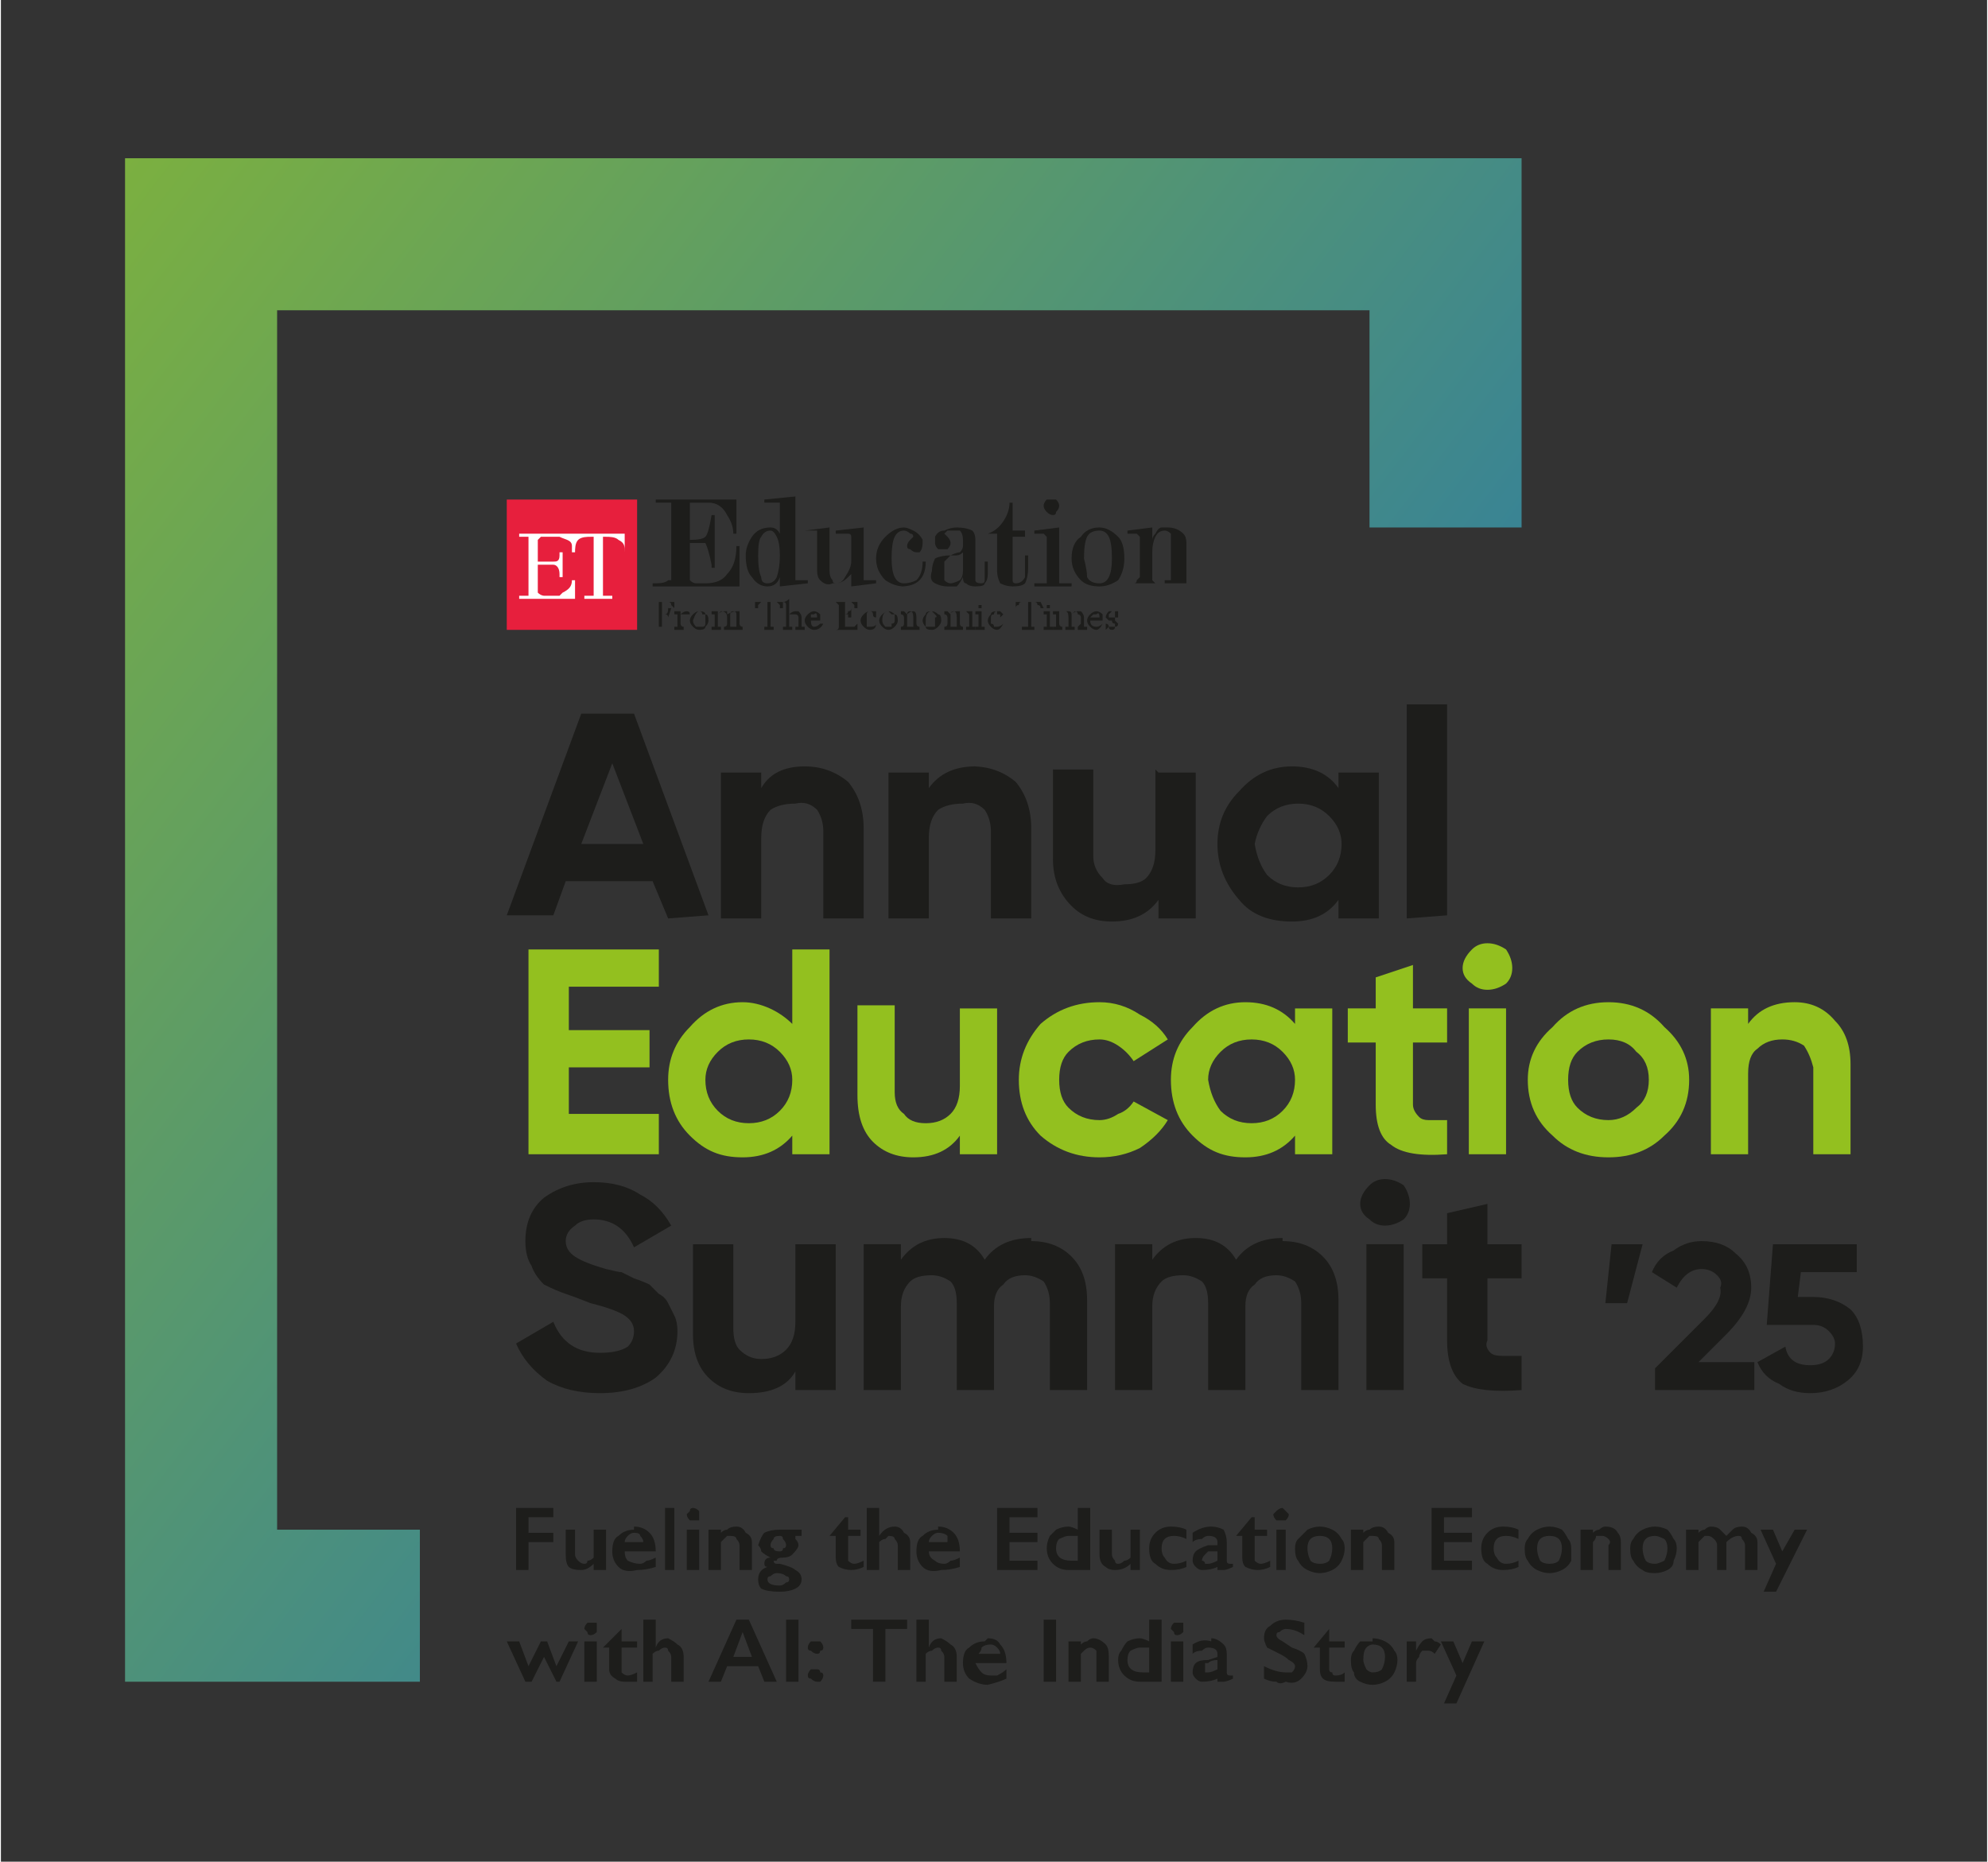 <svg version="1.2" xmlns="http://www.w3.org/2000/svg" viewBox="0 0 64 60" width="363" height="340">
	<rect x="0" y="0" width="64" height="60" fill="#333333" stroke="none"/>
	<title>Logo-04</title>
	<defs>
		<linearGradient id="g1" x2="1" gradientUnits="userSpaceOnUse" gradientTransform="matrix(62.37,49.25,-76.626,97.039,-13.01,-1.51)">
			<stop offset="0" stop-color="#95c11f"/>
			<stop offset="1" stop-color="#1d71b8"/>
		</linearGradient>
	</defs>
	<style>
		.s0 { fill: #1d1d1b } 
		.s1 { fill: #93c01f } 
		.s2 { fill: #e71f3d } 
		.s3 { fill: #ffffff } 
		.s4 { fill: url(#g1) } 
	</style>
	<path class="s0" d="m21.5 29.6l-0.5-1.2h-2.8l-0.4 1.1h-1.5l2.4-6.5h1.7l2.4 6.5zm-2.8-2.4h2l-1-2.6z"/>
	<path class="s0" d="m25.9 24.7q0.8 0 1.4 0.5 0.5 0.6 0.5 1.5v2.9h-1.3v-2.8q0-0.4-0.2-0.7-0.3-0.3-0.7-0.2-0.5 0-0.8 0.2-0.3 0.3-0.3 0.9v2.6h-1.3v-4.7h1.3v0.5q0.4-0.7 1.4-0.7z"/>
	<path class="s0" d="m31.3 24.7q0.8 0 1.4 0.5 0.5 0.6 0.5 1.5v2.9h-1.3v-2.8q0-0.4-0.2-0.7-0.3-0.3-0.7-0.2-0.5 0-0.8 0.2-0.3 0.3-0.3 0.9v2.6h-1.3v-4.7h1.3v0.5q0.5-0.7 1.5-0.7z"/>
	<path class="s0" d="m37.3 24.9h1.2v4.7h-1.2v-0.6q-0.5 0.7-1.5 0.7-0.8 0-1.3-0.5-0.6-0.6-0.6-1.5v-2.9h1.3v2.8q0 0.4 0.3 0.7 0.2 0.3 0.7 0.2 0.5 0 0.7-0.2 0.3-0.3 0.3-0.9v-2.6z"/>
	<path class="s0" d="m43.1 24.9h1.3v4.7h-1.3v-0.6q-0.5 0.7-1.5 0.7c-0.7 0-1.3-0.2-1.7-0.7q-0.7-0.8-0.7-1.8 0-1 0.7-1.7 0.7-0.8 1.7-0.8 1 0 1.5 0.7v-0.5zm-2.3 3.3q0.4 0.4 1 0.4 0.6 0 1-0.4 0.4-0.4 0.4-1 0-0.5-0.4-0.9-0.4-0.4-1-0.4-0.6 0-1 0.4-0.3 0.4-0.4 0.9 0.1 0.6 0.4 1z"/>
	<path class="s0" d="m45.3 29.6v-6.9h1.3v6.8z"/>
	<path class="s1" d="m18.3 35.9h2.9v1.3h-4.2v-6.6h4.2v1.2h-2.9v1.4h2.6v1.2h-2.6z"/>
	<path class="s1" d="m25.5 30.6h1.2v6.6h-1.2v-0.6q-0.6 0.7-1.6 0.7c-0.7 0-1.2-0.2-1.7-0.7q-0.7-0.7-0.7-1.8 0-1 0.7-1.7 0.7-0.8 1.7-0.8c0.6 0 1.2 0.3 1.6 0.7v-2.4zm-2.4 5.2q0.4 0.4 1 0.4 0.6 0 1-0.4 0.4-0.4 0.4-1 0-0.5-0.4-0.9-0.4-0.4-1-0.4-0.6 0-1 0.4-0.4 0.4-0.4 0.9 0 0.6 0.4 1z"/>
	<path class="s1" d="m30.9 32.5h1.2v4.7h-1.2v-0.6q-0.5 0.7-1.5 0.7-0.8 0-1.3-0.5-0.5-0.5-0.5-1.5v-2.9h1.2v2.8q0 0.5 0.3 0.7 0.2 0.3 0.7 0.3 0.5 0 0.8-0.3 0.3-0.3 0.3-0.9v-2.5z"/>
	<path class="s1" d="m35.4 37.3q-1.1 0-1.9-0.7-0.7-0.7-0.7-1.8 0-1 0.7-1.8 0.8-0.7 1.9-0.7 0.7 0 1.3 0.4 0.6 0.3 0.9 0.8l-1.1 0.7q-0.2-0.3-0.5-0.5-0.3-0.2-0.6-0.2-0.6 0-1 0.4-0.3 0.3-0.3 0.9 0 0.6 0.3 0.9 0.4 0.4 1 0.4 0.3 0 0.6-0.2 0.3-0.1 0.5-0.4l1.1 0.6q-0.3 0.5-0.9 0.9-0.6 0.3-1.3 0.3z"/>
	<path class="s1" d="m41.7 32.5h1.2v4.7h-1.2v-0.6q-0.6 0.7-1.6 0.7c-0.7 0-1.2-0.2-1.7-0.7q-0.7-0.7-0.7-1.8 0-1 0.7-1.7 0.7-0.8 1.7-0.8 1 0 1.6 0.7v-0.5zm-2.4 3.3q0.4 0.4 1 0.4 0.6 0 1-0.4 0.4-0.4 0.4-1 0-0.5-0.4-0.9-0.4-0.4-1-0.4-0.6 0-1 0.4-0.4 0.4-0.4 0.9 0.1 0.6 0.4 1z"/>
	<path class="s1" d="m46.6 33.6h-1.1v2q0 0.2 0.2 0.4 0.1 0.1 0.3 0.1 0.3 0 0.6 0v1.1q-1.3 0.1-1.8-0.3-0.5-0.3-0.5-1.3v-2h-0.9v-1.1h0.9v-1l1.2-0.4v1.4h1.1v1.1z"/>
	<path class="s1" d="m47.9 31.9q-0.3 0-0.5-0.2-0.3-0.2-0.3-0.5 0-0.3 0.3-0.6 0.2-0.2 0.5-0.2 0.3 0 0.6 0.2 0.2 0.3 0.2 0.6 0 0.3-0.2 0.5-0.3 0.2-0.6 0.2zm-0.6 5.3v-4.7h1.2v4.7z"/>
	<path class="s1" d="m53.6 36.6q-0.7 0.7-1.8 0.7-1.1 0-1.8-0.7-0.8-0.7-0.8-1.8 0-1 0.8-1.7 0.7-0.8 1.8-0.8 1.1 0 1.8 0.8 0.8 0.7 0.8 1.7 0 1.1-0.8 1.8zm-2.8-0.9q0.4 0.4 1 0.4 0.5 0 0.9-0.4 0.4-0.3 0.4-0.9 0-0.6-0.4-0.9-0.3-0.4-0.9-0.4-0.6 0-1 0.4-0.3 0.3-0.3 0.9 0 0.6 0.3 0.9z"/>
	<path class="s1" d="m57.8 32.3q0.8 0 1.3 0.6 0.5 0.5 0.5 1.4v2.9h-1.2v-2.8q-0.1-0.4-0.3-0.7-0.3-0.2-0.7-0.2-0.5 0-0.8 0.3-0.3 0.2-0.3 0.8v2.6h-1.2v-4.7h1.2v0.5q0.5-0.7 1.5-0.7z"/>
	<path class="s0" d="m19.3 44.9q-1 0-1.7-0.4-0.7-0.5-1-1.2l1.2-0.7q0.4 1 1.5 1 0.6 0 0.9-0.2 0.2-0.2 0.2-0.5 0-0.3-0.3-0.5-0.3-0.2-1.1-0.4-0.5-0.2-0.8-0.3-0.3-0.1-0.7-0.3-0.3-0.3-0.4-0.6-0.2-0.3-0.2-0.8 0-0.9 0.6-1.4 0.7-0.5 1.6-0.5 0.9 0 1.5 0.4 0.6 0.3 1 1l-1.2 0.7q-0.4-0.9-1.3-0.9-0.4 0-0.6 0.2-0.3 0.2-0.3 0.5 0 0.3 0.3 0.5 0.3 0.2 1 0.4 0.4 0.1 0.5 0.1 0.2 0.1 0.4 0.2 0.3 0.1 0.5 0.2 0.1 0.1 0.3 0.3 0.2 0.1 0.3 0.3 0.1 0.2 0.2 0.4 0.1 0.2 0.1 0.5 0 0.9-0.7 1.5-0.7 0.5-1.8 0.5z"/>
	<path class="s0" d="m25.6 40.1h1.3v4.7h-1.3v-0.6q-0.4 0.7-1.5 0.7-0.8 0-1.3-0.5-0.5-0.5-0.5-1.4v-2.9h1.3v2.7q0 0.5 0.2 0.7 0.3 0.3 0.7 0.3 0.5 0 0.8-0.3 0.3-0.3 0.3-0.9v-2.5z"/>
	<path class="s0" d="m33.2 40q0.8 0 1.3 0.5 0.5 0.5 0.5 1.4v2.9h-1.2v-2.8q0-0.4-0.2-0.7-0.3-0.2-0.6-0.2-0.5 0-0.7 0.3-0.3 0.2-0.3 0.7v2.7h-1.2v-2.8q0-0.5-0.2-0.7-0.3-0.2-0.6-0.2-0.5 0-0.7 0.2-0.3 0.3-0.3 0.8v2.7h-1.2v-4.7h1.2v0.5q0.5-0.7 1.4-0.7 0.9 0 1.3 0.7 0.5-0.7 1.5-0.7z"/>
	<path class="s0" d="m41.3 40q0.8 0 1.3 0.5 0.5 0.5 0.5 1.4v2.9h-1.2v-2.8q0-0.4-0.2-0.7-0.3-0.2-0.6-0.2-0.5 0-0.7 0.3-0.3 0.2-0.3 0.7v2.7h-1.2v-2.8q0-0.5-0.2-0.7-0.3-0.2-0.6-0.2-0.5 0-0.7 0.2-0.3 0.3-0.3 0.8v2.7h-1.2v-4.7h1.2v0.5q0.5-0.7 1.4-0.7 0.9 0 1.3 0.7 0.5-0.7 1.5-0.7z"/>
	<path class="s0" d="m44.6 39.5q-0.3 0-0.5-0.2-0.3-0.2-0.3-0.5 0-0.3 0.3-0.6 0.2-0.2 0.5-0.2 0.3 0 0.6 0.2 0.2 0.3 0.2 0.6 0 0.3-0.2 0.5-0.3 0.2-0.6 0.2zm-0.6 5.3v-4.7h1.2v4.7z"/>
	<path class="s0" d="m49 41.2h-1.1v2q-0.1 0.2 0.1 0.4 0.1 0.1 0.4 0.1 0.2 0 0.6 0v1.1q-1.3 0.1-1.9-0.2-0.5-0.4-0.5-1.4v-2h-0.8v-1.1h0.8v-1l1.3-0.3v1.3h1.1v1.1z"/>
	<path class="s0" d="m52.9 40.1l-0.5 1.9h-0.7l0.2-1.9c0 0 1 0 1 0z"/>
	<path class="s0" d="m53.3 44.8v-0.7l1.6-1.6q0.6-0.6 0.5-1 0.1-0.2-0.1-0.4-0.2-0.2-0.5-0.2-0.5 0-0.8 0.6l-0.8-0.5q0.2-0.5 0.7-0.7 0.4-0.3 0.9-0.3 0.7 0 1.1 0.4 0.5 0.4 0.5 1.1 0 0.7-0.8 1.5l-0.9 0.9h1.8v0.9h-3.2z"/>
	<path class="s0" d="m58.4 41.8q0.7 0 1.2 0.4 0.4 0.4 0.4 1.2 0 0.7-0.5 1.1-0.5 0.4-1.2 0.4-0.6 0-1-0.3-0.5-0.2-0.7-0.7l0.9-0.5q0.1 0.6 0.8 0.6 0.4 0 0.6-0.2 0.2-0.2 0.2-0.5 0-0.2-0.2-0.4-0.2-0.2-0.5-0.2h-1.5l0.2-2.6h2.7v0.9h-1.8l-0.1 0.8h0.5z"/>
	<path class="s0" d="m21 18.9v-0.1h0.1q0.3 0 0.4-0.1 0.1 0 0.1 0 0 0 0-0.2v-2.1c0-0.1 0-0.1 0-0.2q0 0 0 0-0.1 0-0.2 0-0.2 0-0.3 0v-0.1h2.6v1.1h-0.1q0-0.3-0.2-0.6-0.2-0.4-0.6-0.4-0.1 0-0.3 0-0.2 0-0.3 0 0 0 0 0.1 0-0.1 0 0.1v1q0.4 0 0.5-0.1 0.1-0.1 0.2-0.7h0.1v1.7h-0.1v-0.1q-0.1-0.5-0.2-0.7-0.1 0-0.5 0v1.1q0 0.1 0 0.1 0 0 0 0 0.1 0.1 0.2 0.1 0.1 0 0.3 0 0.5 0 0.7-0.3 0.3-0.3 0.3-0.9h0.1v1.3c0 0-2.8 0-2.8 0z"/>
	<path class="s0" d="m26 18.7q-0.3 0-0.4 0 0 0 0 0 0 0 0-0.1v-2.6l-1 0.1v0.1q0.4 0 0.5 0 0 0 0 0 0 0.1 0 0.2v0.9c0 0 0 0 0-0.1q-0.1-0.2-0.3-0.2-0.4 0-0.6 0.3-0.2 0.3-0.2 0.6 0 0.5 0.2 0.7 0.2 0.3 0.5 0.3 0.3 0 0.4-0.3 0 0 0-0.1v0.4l0.9-0.1v-0.1zm-1-0.1q-0.1 0.2-0.3 0.2-0.2 0-0.2-0.2-0.1-0.2-0.1-0.7 0-0.5 0.1-0.6 0.1-0.2 0.3-0.2 0.1 0 0.2 0.2 0.1 0.2 0.1 0.6 0 0.4-0.1 0.7z"/>
	<path class="s0" d="m27.4 18.5q-0.1 0.1-0.1 0.1-0.2 0.2-0.4 0.2 0 0.1 0 0h-0.1q-0.2 0.1-0.4-0.1-0.1-0.1-0.1-0.3v-1.1q0-0.1 0-0.1 0 0 0-0.1c-0.1 0-0.1 0-0.2 0h-0.2l0.8-0.1v1.4q0 0.2 0.1 0.3 0 0.1 0.1 0.1 0.2 0 0.3-0.2 0.2-0.3 0.2-0.5v-0.8q0-0.1-0.1-0.1 0 0 0 0-0.1 0-0.4 0v-0.1l0.9-0.1v1.5c0 0 0 0.1 0 0.1q0 0 0 0.1c0 0 0.1 0 0.3 0h0.1v0.1l-0.8 0.1v-0.4z"/>
	<path class="s0" d="m29.1 18.9q-0.3 0-0.6-0.2-0.3-0.3-0.3-0.7 0-0.4 0.3-0.7 0.3-0.3 0.6-0.3 0.1 0 0.3 0.1 0.2 0.1 0.3 0.3 0 0.1 0 0.1 0 0.2-0.1 0.3-0.1 0-0.1 0-0.1 0-0.2-0.1-0.1 0-0.1-0.1 0-0.1 0.1-0.2 0.1-0.1 0.1-0.1 0-0.1-0.1-0.1-0.1-0.1-0.2-0.1-0.2 0-0.3 0.2-0.1 0.2-0.1 0.7 0 0.4 0.1 0.6 0.1 0.2 0.3 0.2 0.2 0 0.4-0.1 0.2-0.2 0.2-0.6h0.1q0 0.4-0.2 0.6-0.2 0.2-0.6 0.2z"/>
	<path class="s0" d="m31.8 18.3v-0.2h-0.1c0 0 0 0.1 0 0.1q0 0.1 0 0.2 0 0.2 0 0.3 0 0.1-0.1 0.1-0.2 0-0.2-0.1 0-0.1 0-0.4v-0.9q0-0.2-0.1-0.3-0.2-0.1-0.5-0.1-0.2 0-0.4 0.1-0.2 0-0.3 0.2 0 0.1 0 0.2 0 0.1 0.1 0.2 0.1 0 0.1 0 0.1 0 0.2 0 0.1-0.1 0.1-0.2 0-0.1-0.1-0.2-0.1-0.1-0.1-0.1 0 0 0.1-0.1 0.1 0 0.2 0c0.2 0 0.2 0 0.2 0q0.1 0.1 0.1 0.3v0.2q0 0.1-0.1 0.2-0.1 0-0.3 0.1-0.3 0-0.5 0.1-0.1 0.2-0.1 0.4-0.1 0.3 0.1 0.4 0.2 0.1 0.4 0.1 0.1 0 0.3 0 0.1-0.1 0.2-0.3 0 0.2 0.1 0.2 0.1 0.1 0.3 0.1 0.3 0 0.3-0.1 0.1-0.1 0.1-0.3 0-0.1 0-0.2zm-0.8 0.1q0 0.2-0.1 0.3-0.2 0.1-0.3 0.1-0.1 0-0.2-0.1 0 0 0-0.3 0-0.2 0-0.3 0.1-0.1 0.2-0.2 0.1 0 0.2 0 0.1 0 0.2-0.1v0.6z"/>
	<path class="s0" d="m32.6 18.9q-0.2 0-0.4-0.1-0.1-0.2-0.1-0.4v-1.2h-0.3q0.3-0.1 0.5-0.4 0.2-0.3 0.2-0.6h0.1v0.9h0.4v0.2h-0.4v1.1q0 0.2 0 0.3 0 0.1 0.1 0.1 0.2 0 0.3-0.2 0-0.1 0-0.4v-0.3h0.1v0.3q0 0.1 0 0.1 0 0.3-0.1 0.5-0.1 0.1-0.4 0.1z"/>
	<path class="s0" d="m33.3 18.9v-0.1q0.1 0 0.2 0 0.1 0 0.2 0 0 0 0-0.1v-1.4q0 0 0 0-0.1-0.1-0.1-0.1-0.1 0-0.3 0v-0.1l0.8-0.1v1.7q0 0.1 0 0.1 0 0 0.1 0 0 0 0.3 0v0.1h-1.2z"/>
	<path class="s0" d="m33.9 16.6q-0.1 0-0.2-0.1-0.1-0.1-0.1-0.2 0-0.1 0.1-0.2 0.1 0 0.2 0 0.1 0 0.1 0 0.1 0.1 0.1 0.2 0 0.1-0.1 0.2 0 0.1-0.1 0.1z"/>
	<path class="s0" d="m36 17.3q-0.3-0.3-0.6-0.3-0.4 0-0.6 0.3-0.3 0.2-0.3 0.7 0 0.4 0.3 0.7 0.2 0.2 0.6 0.2 0.3 0 0.6-0.2 0.2-0.3 0.2-0.7 0-0.5-0.2-0.7zm-0.3 1.3q-0.1 0.2-0.3 0.2-0.3 0-0.4-0.2 0-0.2-0.1-0.6 0-0.5 0.1-0.7 0.1-0.2 0.4-0.2 0.2 0 0.3 0.2 0.1 0.2 0.1 0.7 0 0.4-0.1 0.6z"/>
	<path class="s0" d="m38.5 18.8q-0.1 0-0.1 0-0.1 0-0.2 0 0 0 0-0.1 0 0.1 0-0.1v-1.1q0-0.2-0.1-0.3-0.2-0.2-0.5-0.2 0 0-0.2 0-0.1 0-0.2 0.2-0.1 0.1-0.1 0.2v-0.4l-0.8 0.1v0.1c0.3 0 0.3 0 0.3 0q0 0 0.1 0.1 0 0 0 0v1.3q-0.1 0.1-0.1 0.1 0 0.1-0.1 0.1-0.1 0-0.2 0h1c0 0 0 0-0.1 0q0 0-0.1-0.1 0 0 0 0 0 0 0-0.1v-0.8q0-0.3 0.1-0.5 0.1-0.2 0.3-0.2 0.1 0 0.2 0.1 0 0.1 0 0.3v1.1q0 0.1 0 0.1-0.1 0-0.2 0 0 0 0 0v0.1h1z"/>
	<path fill-rule="evenodd" class="s2" d="m16.3 16.1h4.2v4.2h-4.2z"/>
	<path class="s3" d="m17.4 18.1h0.4c0.1 0 0.2 0 0.2-0.2v-0.1h0.1v0.8c0 0-0.1 0-0.1 0q0 0 0 0v-0.1c0-0.2-0.1-0.3-0.2-0.3h-0.5v0.5 0.3c0 0 0 0.1 0 0.1 0.1 0.1 0.2 0.1 0.2 0.1 0.2 0 0.3 0 0.5 0q0.1-0.1 0.1-0.1c0.2-0.1 0.3-0.2 0.3-0.4h0.1v0.6h-1.8v-0.1c0.1 0 0.3 0 0.3 0q0 0 0-0.1v-1.7q0-0.1 0-0.1 0 0 0 0c-0.1 0-0.2 0-0.3 0v-0.1h3.4v0.6c0-0.2 0-0.3-0.2-0.4-0.1-0.1-0.3-0.1-0.4-0.1q-0.1 0-0.1 0c0 0 0 0 0 0.1v1.6q0 0.1 0 0.2 0 0 0.1 0c0 0 0.2 0 0.2 0v0.1h-0.9v-0.1c0 0 0.2 0 0.2 0q0.1 0 0.1 0 0 0 0-0.1v-1.7q0-0.1 0-0.1 0 0-0.1 0c-0.1 0-0.3 0-0.4 0.1-0.1 0.1-0.1 0.3-0.1 0.4h-0.1q0-0.1 0-0.2c0-0.2-0.2-0.2-0.4-0.3q-0.2 0-0.4 0-0.1 0-0.2 0 0 0-0.1 0.1 0 0 0 0.1v0.2 0.4"/>
	<path class="s0" d="m21.6 19.6l-0.1 0.3q0-0.1-0.1-0.1h-0.1v0.3c0 0 0 0.1 0 0.1q0 0 0 0 0.1 0 0.1 0 0 0 0 0h-0.4c0 0 0.1 0 0.1 0q0 0 0 0 0 0 0.1 0 0 0 0-0.1v-0.6q0 0 0-0.1 0 0-0.1 0 0 0 0 0 0 0-0.1 0h0.7v0.2q-0.1-0.1-0.1-0.1 0-0.1-0.1-0.1h-0.2v0.4h0.1q0.1 0 0.1-0.2z"/>
	<path class="s0" d="m21.9 19.8v0.3c0 0 0 0.1 0.1 0.1q0 0 0 0v0.1h-0.3v-0.1c0 0 0.1 0 0.1 0q0 0 0-0.1v-0.2c0 0 0-0.1 0-0.1q0 0-0.1 0v-0.1q0.1 0 0.2 0 0 0 0 0.1 0.1-0.1 0.2-0.1 0 0 0 0 0.1 0 0.1 0.1 0 0 0 0 0 0-0.1 0 0 0 0 0 0 0-0.1 0 0 0 0 0 0 0-0.1 0z"/>
	<path class="s0" d="m22.8 20q0 0.1-0.1 0.2 0 0.1-0.2 0.1-0.1 0-0.2-0.1-0.1-0.1-0.1-0.2 0-0.1 0.1-0.2 0.1-0.1 0.2-0.1 0.2 0 0.2 0.1 0.1 0 0.1 0.2zm-0.1 0c0 0 0-0.1 0-0.1q0 0 0-0.1 0 0-0.1 0 0 0 0 0 0-0.1-0.1-0.1-0.1 0-0.2 0.3 0 0.1 0.1 0.2 0 0 0.1 0 0.1 0 0.1 0 0.1 0 0.1-0.1 0 0 0-0.1z"/>
	<path class="s0" d="m23.1 19.7c0 0 0 0.1 0 0.1q0.1-0.1 0.2-0.1 0 0 0.1 0 0 0 0 0.1 0.2-0.1 0.3-0.1 0.1 0 0.1 0 0 0.1 0 0.2v0.2c0 0 0 0.1 0.1 0.1q0 0 0 0v0.1h-0.3v-0.1c0 0 0.1 0 0.1 0q0 0 0-0.1v-0.2c0 0 0-0.1 0-0.1q0-0.1-0.1-0.1-0.1 0-0.1 0.1v0.3c0 0 0 0.1 0 0.1q0 0 0.1 0v0.1h-0.3v-0.1c0 0 0 0 0 0q0.1 0 0.1-0.1v-0.2q0-0.2-0.2-0.2 0 0-0.1 0.1v0.3c0 0 0 0.1 0 0.1q0 0 0.1 0v0.1h-0.3v-0.1c0 0 0.1 0 0.1 0q0 0 0-0.1v-0.2c0 0 0-0.1 0-0.1q0 0-0.1 0v-0.1q0.1 0 0.2 0z"/>
	<path class="s0" d="m24.9 20.3h-0.3v-0.1c0 0 0 0 0 0q0 0 0 0 0.1 0 0.1 0 0 0 0-0.1v-0.7h-0.2q0 0-0.1 0.1 0 0 0 0.1h-0.1v-0.2h0.9v0.2h-0.1q0-0.1 0-0.1-0.1-0.1-0.1-0.1h-0.2v0.7c0 0 0 0.1 0 0.1q0 0 0 0 0.1 0 0.1 0 0 0 0 0v0.1z"/>
	<path class="s0" d="m25.9 20.3h-0.3v-0.1c0 0 0 0 0.1 0q0 0 0-0.1v-0.2c0 0 0-0.1-0.1-0.1q0 0 0 0-0.1 0-0.2 0v0.3c0 0 0 0.1 0 0.1q0.1 0 0.1 0v0.1h-0.3v-0.1c0 0 0.1 0 0.1 0q0 0 0-0.1v-0.6q0-0.1-0.1-0.1 0.1 0 0.2-0.1v0.5q0.1-0.1 0.2-0.1 0.1 0 0.1 0 0.1 0.1 0.1 0.2v0.2c0 0 0 0.1 0 0.1q0 0 0.1 0z"/>
	<path class="s0" d="m26.4 20h-0.3q0 0.2 0.1 0.2 0.1 0 0.2-0.1h0.1q-0.1 0.2-0.3 0.2-0.1 0-0.2-0.1-0.1-0.1-0.1-0.2 0-0.1 0.1-0.2 0.1-0.1 0.2-0.1 0.1 0 0.2 0.1 0 0 0 0.2zm-0.1-0.1q0-0.2-0.1-0.1-0.1 0-0.1 0 0 0.1 0 0.1h0.2z"/>
	<path class="s0" d="m27.6 19.4v0.2h-0.1q0-0.1 0-0.1-0.1-0.1-0.1-0.1h-0.2v0.4c0 0 0.1 0 0.1-0.1q0.1 0 0.1-0.1v0.4q0-0.1 0-0.1 0 0-0.1 0 0-0.1 0-0.1 0 0-0.1 0v0.3c0 0 0 0.1 0 0.1q0 0 0.1 0 0 0 0.1 0 0 0 0 0 0.1 0 0.1 0 0 0 0.1-0.1 0 0 0-0.1v0.3h-0.7c0 0 0 0 0 0q0.1 0 0.1-0.1 0 0 0 0 0 0 0 0v-0.7q0 0 0 0 0 0 0 0 0 0-0.1-0.1 0 0 0 0h0.6z"/>
	<path class="s0" d="m28.2 20.1q0 0.2-0.2 0.2-0.1 0-0.2-0.1-0.1-0.1-0.1-0.2 0-0.1 0.1-0.2 0.1-0.1 0.2-0.1 0 0 0.1 0 0 0 0.1 0 0 0.1 0 0.1 0 0 0 0 0 0.1 0 0.1-0.1 0-0.1-0.1 0 0 0 0 0-0.1-0.1-0.1-0.1 0-0.1 0.1 0 0 0 0.1 0 0 0 0.1 0 0 0 0.1 0 0 0 0.1 0.1 0 0.1 0 0.2 0 0.2-0.1z"/>
	<path class="s0" d="m28.9 20q0 0.1-0.1 0.2-0.1 0.1-0.2 0.1-0.1 0-0.2-0.1-0.1-0.1-0.1-0.2 0-0.1 0.1-0.2 0.1-0.1 0.2-0.1 0.1 0 0.2 0.1 0.1 0 0.1 0.2zm-0.1 0c0 0 0-0.1 0-0.1q0 0 0-0.1-0.1 0-0.1 0 0 0 0 0-0.1-0.1-0.1-0.1-0.2 0-0.2 0.3 0 0.1 0.1 0.2 0 0 0.1 0 0.1 0 0.1 0 0 0 0-0.1 0.1 0 0.1-0.1z"/>
	<path class="s0" d="m29.1 19.7c0 0 0.1 0.1 0.1 0.1q0.1-0.1 0.2-0.1 0.1 0 0.1 0.2v0.2c0 0 0 0.1 0.1 0.1q0 0 0 0v0.1h-0.3v-0.1c0 0 0.1 0 0.1 0q0 0 0-0.1v-0.2q0-0.2-0.1-0.2-0.1 0-0.1 0.1v0.3c0 0 0 0.1 0 0.1q0 0 0.1 0v0.1h-0.3v-0.1c0 0 0 0 0 0q0.1 0 0.1-0.1v-0.2c0 0 0-0.1-0.1-0.1q0 0 0 0v-0.1q0.1 0 0.2 0z"/>
	<path class="s0" d="m30.3 20q0 0.1-0.1 0.2-0.1 0.1-0.2 0.1-0.2 0-0.2-0.1-0.1-0.1-0.1-0.2 0-0.1 0.1-0.2 0-0.1 0.2-0.1 0.1 0 0.2 0.1 0.1 0 0.1 0.2zm-0.2 0c0 0 0-0.1 0-0.1q0.1 0 0-0.1 0 0 0 0 0 0 0 0-0.1-0.1-0.1-0.1-0.2 0-0.2 0.3 0 0.1 0 0.2 0.1 0 0.2 0 0 0 0.1 0 0 0 0-0.1 0 0 0-0.1z"/>
	<path class="s0" d="m30.5 19.7c0 0 0.1 0.1 0.1 0.1q0-0.1 0.2-0.1 0 0 0.1 0 0 0 0 0.1 0.1-0.1 0.2-0.1 0.1 0 0.2 0 0 0.1 0 0.2v0.2c0 0 0 0.1 0 0.1q0 0 0.1 0v0.1h-0.3v-0.1c0 0 0.1 0 0.1 0q0 0 0-0.1v-0.2c0 0 0-0.1 0-0.1q-0.1-0.1-0.1-0.1-0.1 0-0.2 0.1v0.3c0 0 0 0.1 0.1 0.1q0 0 0 0v0.1h-0.3v-0.1c0 0 0.1 0 0.1 0q0 0 0-0.1v-0.2q0-0.2-0.1-0.2-0.1 0-0.1 0.1v0.3c0 0 0 0.1 0 0.1q0 0 0.1 0v0.1h-0.3v-0.1c0 0 0 0 0 0q0.1 0 0.1-0.1v-0.2c0 0 0-0.1-0.1-0.1q0 0 0 0v-0.1q0.1 0 0.2 0z"/>
	<path class="s0" d="m31.6 19.7v0.4c0 0 0 0.1 0 0.1q0.1 0 0.1 0v0.1h-0.3v-0.1c0 0 0.1 0 0.1 0q0 0 0-0.1v-0.2c0 0 0-0.1 0-0.1q0 0-0.1 0v-0.1q0.1 0 0.2 0zm0-0.1c0 0-0.1 0-0.1 0q0 0 0-0.1 0 0 0 0 0 0 0.1 0 0 0 0 0 0 0 0 0 0 0.1 0 0.1 0 0 0 0z"/>
	<path class="s0" d="m32.2 20.1h0.1q-0.1 0.2-0.2 0.2-0.1 0-0.2-0.1-0.1-0.1-0.1-0.2 0-0.1 0.1-0.2 0-0.1 0.2-0.1 0 0 0 0 0.1 0 0.1 0 0.1 0.1 0.1 0.1 0 0 0 0-0.1 0.1-0.1 0.1 0 0 0-0.1 0 0-0.1 0 0-0.1 0-0.1-0.1 0-0.1 0.1-0.1 0-0.1 0.1 0 0 0 0.1 0 0 0 0.1 0.1 0 0.1 0.1 0 0 0.1 0 0.1 0 0.2-0.1z"/>
	<path class="s0" d="m33.3 20.3h-0.4v-0.1c0 0 0.1 0 0.1 0q0 0 0 0 0 0 0.1 0 0 0 0-0.1v-0.7h-0.2q-0.1 0-0.1 0.1-0.1 0-0.1 0.1v-0.2h0.8l0.1 0.2h-0.1q0-0.1-0.1-0.1 0-0.1-0.1-0.1h-0.1v0.7c0 0 0 0.1 0 0.1q0 0 0 0 0 0 0 0 0.1 0 0.1 0v0.1z"/>
	<path class="s0" d="m33.8 19.7v0.4c0 0 0 0.1 0 0.1q0 0 0.1 0v0.1h-0.3v-0.1c0 0 0 0 0.1 0q0 0 0-0.1v-0.2c0 0 0-0.1 0-0.1q-0.1 0-0.1 0v-0.1q0.1 0 0.2 0zm-0.1-0.1c0 0 0 0 0 0q0 0 0-0.1-0.1 0 0 0 0 0 0 0 0 0 0.1 0 0 0 0 0 0 0.1 0 0.1 0 0-0.1 0z"/>
	<path class="s0" d="m34.1 19.7c0 0 0 0.1 0 0.1q0.1-0.1 0.2-0.1 0.1 0 0.1 0 0.1 0 0.1 0.1 0.1-0.1 0.2-0.1 0.1 0 0.1 0 0.1 0.1 0.1 0.2v0.2c0 0 0 0.1 0 0.1q0 0 0.1 0v0.1h-0.3v-0.1c0 0 0 0 0 0q0 0 0.1-0.1v-0.2c0 0 0-0.1-0.1-0.1q0-0.1-0.1-0.1 0 0-0.1 0.1v0.3c0 0 0 0.1 0 0.1q0 0 0.1 0v0.1h-0.3v-0.1c0 0 0.1 0 0.1 0q0 0 0-0.1v-0.2q0-0.2-0.1-0.2-0.1 0-0.2 0.1v0.3c0 0 0 0.1 0.1 0.1q0 0 0 0v0.1h-0.3v-0.1c0 0 0.1 0 0.1 0q0 0 0-0.1v-0.2c0 0 0-0.1 0-0.1q0 0-0.1 0v-0.1q0.1 0 0.2 0z"/>
	<path class="s0" d="m35.5 20h-0.4q0 0.2 0.2 0.2 0.1 0 0.2-0.1-0.1 0.2-0.2 0.2-0.1 0-0.2-0.1-0.1-0.1-0.1-0.2 0-0.1 0.1-0.2 0.1-0.1 0.2-0.1 0.1 0 0.2 0.1 0 0 0 0.2zm-0.1-0.1q0-0.2-0.1-0.1-0.1 0-0.1 0-0.1 0.1-0.1 0.1h0.3z"/>
	<path class="s0" d="m36 19.7v0.2h-0.1c0 0 0-0.1 0-0.1q-0.1-0.1-0.1-0.1 0 0-0.1 0.1 0 0 0 0 0 0 0 0.1 0.1 0 0.1 0 0 0 0.1 0 0 0.1 0 0.1 0.1 0.1 0.1 0.1 0 0.1-0.1 0.1 0 0.1-0.1 0.1-0.1 0-0.1-0.1l-0.1 0.1v-0.2c0 0 0.1 0 0.1 0.1q0 0 0.1 0 0 0 0.1 0 0 0 0-0.1 0 0 0 0-0.1 0-0.1-0.1 0 0-0.1 0 0 0-0.1-0.1 0 0 0 0 0-0.1 0.1-0.2 0 0 0.1 0 0 0 0.1 0.1v-0.1h0.1z"/>
	<path class="s0" d="m17.8 48.6v0.3h-0.8v0.5h0.8v0.3h-0.8v0.9h-0.4v-2h1.3z"/>
	<path class="s0" d="m18.5 49.3v0.8q0 0.1 0.1 0.2 0.1 0.1 0.2 0.1 0.1 0 0.1-0.1 0.1 0 0.2-0.1v-0.9h0.4v1.3h-0.4v-0.2q-0.2 0.2-0.4 0.2-0.3 0-0.4-0.1-0.1-0.1-0.1-0.4v-0.8h0.3z"/>
	<path class="s0" d="m20.4 49.2q0.3 0 0.5 0.2 0.2 0.2 0.2 0.6h-1q0 0.2 0.1 0.3 0.2 0.1 0.4 0.1 0.1 0 0.2-0.1 0.1 0 0.3-0.1v0.3q-0.3 0.1-0.6 0.1-0.4 0.1-0.6-0.1-0.2-0.2-0.2-0.5 0-0.4 0.2-0.5 0.2-0.2 0.5-0.2zm0.3 0.5q0-0.1-0.1-0.2 0-0.1-0.2-0.1-0.1 0-0.2 0.1-0.1 0.1-0.1 0.2h0.6z"/>
	<path class="s0" d="m21.7 48.6v2h-0.3v-2z"/>
	<path class="s0" d="m22.3 48.6q0.1 0 0.2 0.1 0 0.1 0 0.1 0 0.1 0 0.2-0.1 0-0.2 0-0.1 0-0.1 0-0.1-0.1-0.1-0.2 0 0 0.1-0.1 0-0.1 0.1-0.1zm0.2 0.7v1.3h-0.4v-1.3z"/>
	<path class="s0" d="m23.7 49.2q0.2 0 0.3 0.2 0.2 0.1 0.2 0.3v0.9h-0.4v-0.8q0-0.1-0.1-0.2 0-0.1-0.2-0.1 0 0-0.1 0-0.1 0.1-0.2 0.2v0.9h-0.4v-1.3h0.4v0.1q0.1-0.1 0.2-0.1 0.1-0.1 0.3-0.1z"/>
	<path class="s0" d="m25.8 49.3v0.2h-0.2c0 0 0 0.1 0 0.1q0.1 0.1 0.1 0.2 0 0.1-0.2 0.3-0.1 0.1-0.3 0.1-0.2 0-0.2 0.1-0.1 0-0.1 0 0 0.1 0.1 0.1 0 0 0.1 0 0.4 0.1 0.5 0.2 0.2 0.1 0.2 0.3 0 0.2-0.2 0.3-0.2 0.1-0.5 0.1-0.4 0-0.6-0.1-0.1-0.1-0.1-0.3 0-0.3 0.3-0.4-0.1 0-0.1-0.1 0-0.2 0.2-0.2-0.2-0.1-0.3-0.2 0-0.1-0.1-0.2 0.1-0.3 0.2-0.4 0.2-0.1 0.5-0.1h0.7zm-1.1 1.6q0 0.2 0.4 0.2 0.1 0 0.2-0.1 0.1 0 0.1-0.1 0-0.1-0.1-0.1-0.1-0.1-0.3-0.1-0.1 0-0.2 0.1-0.1 0-0.1 0.1zm0.1-1.1q0 0.1 0.1 0.1 0 0.1 0.2 0.1 0.1 0 0.1-0.1 0.1 0 0.1-0.1 0-0.1-0.1-0.2 0-0.1-0.1-0.1-0.2 0-0.2 0.1-0.1 0.1-0.1 0.2z"/>
	<path class="s0" d="m27.2 48.9h0.1v0.4h0.4v0.2h-0.4v0.6q0 0.1 0 0.2 0.1 0.1 0.2 0.1 0.1 0 0.3-0.1v0.2q-0.2 0.1-0.4 0.1-0.2 0-0.4-0.1-0.1-0.1-0.1-0.3v-0.7h-0.2l0.5-0.6z"/>
	<path class="s0" d="m28.3 48.6v0.9q0.2-0.3 0.5-0.3 0.2 0 0.3 0.2 0.2 0.1 0.2 0.3v0.9h-0.4v-0.8q0-0.1-0.1-0.2 0-0.1-0.2-0.1 0 0-0.1 0.1-0.1 0-0.2 0.1v0.9h-0.4v-2h0.4z"/>
	<path class="s0" d="m30.2 49.2q0.3 0 0.5 0.2 0.2 0.2 0.2 0.6h-1q0 0.2 0.2 0.3 0.1 0.1 0.3 0.1 0.1 0 0.2-0.1 0.1 0 0.3-0.1v0.3q-0.3 0.1-0.6 0.1-0.4 0.1-0.6-0.1-0.2-0.2-0.2-0.5 0-0.4 0.2-0.5 0.2-0.2 0.5-0.2zm0.3 0.5q0-0.1 0-0.2-0.1-0.1-0.3-0.1-0.1 0-0.2 0.1-0.1 0.1-0.1 0.2h0.7z"/>
	<path class="s0" d="m33.4 48.6v0.3h-0.9v0.5h0.9v0.3h-0.9v0.6h0.9v0.3h-1.3v-2h1.3z"/>
	<path class="s0" d="m34.7 49.3v-0.7h0.4v2h-0.7q-0.3 0-0.5-0.2-0.2-0.2-0.2-0.5 0-0.2 0.1-0.4 0.1-0.1 0.2-0.2 0.2-0.1 0.4-0.1 0.1 0 0.3 0.1zm-0.2 1h0.2v-0.8q-0.1 0-0.3 0-0.1 0-0.3 0.1-0.1 0.1-0.1 0.3 0 0.4 0.5 0.4z"/>
	<path class="s0" d="m35.8 49.3v0.8q0 0.1 0.1 0.2 0 0.1 0.1 0.1 0.1 0 0.2-0.1 0.1 0 0.2-0.1v-0.9h0.3v1.3h-0.3v-0.2q-0.2 0.2-0.5 0.2-0.2 0-0.3-0.1-0.2-0.1-0.2-0.4v-0.8h0.4z"/>
	<path class="s0" d="m37.7 49.2q0.3 0 0.5 0.1v0.3q-0.2-0.1-0.4-0.1-0.2 0-0.3 0.1-0.1 0.1-0.1 0.3 0 0.2 0.1 0.3 0.1 0.2 0.3 0.2 0.2 0 0.4-0.1v0.2q-0.2 0.1-0.5 0.1-0.3 0-0.5-0.2-0.2-0.1-0.2-0.5 0-0.3 0.2-0.5 0.2-0.2 0.5-0.2z"/>
	<path class="s0" d="m39 49.2q0.2 0 0.4 0.1 0.1 0.2 0.1 0.4v0.6q0 0.1 0.1 0.1 0 0 0.1 0 0 0 0-0.1v0.2q-0.2 0.1-0.3 0.1-0.1 0-0.2 0 0 0 0-0.1-0.2 0.1-0.5 0.1-0.1 0-0.2-0.1-0.1-0.1-0.1-0.2 0-0.2 0.1-0.3 0.1-0.1 0.4-0.2h0.3v-0.1q0-0.2-0.3-0.2-0.1 0-0.2 0.1-0.2 0-0.3 0.1v-0.3q0.3-0.2 0.6-0.2zm-0.3 1.1c0 0 0.1 0 0.1 0.1q0 0 0.1 0 0.1 0 0.3-0.1v-0.3q-0.2 0-0.3 0-0.1 0.1-0.1 0.1-0.1 0.1-0.1 0.2z"/>
	<path class="s0" d="m40.3 48.9h0.1v0.4h0.4v0.2h-0.4v0.6q0 0.1 0 0.2 0.1 0.1 0.2 0.1 0.1 0 0.3-0.1v0.2q-0.2 0.1-0.4 0.1-0.2 0-0.4-0.1-0.1-0.1-0.1-0.3v-0.7h-0.2l0.5-0.6z"/>
	<path class="s0" d="m41.3 48.6q0 0 0.1 0.1 0.1 0.1 0.1 0.1 0 0.1-0.1 0.2-0.1 0-0.1 0-0.1 0-0.2 0-0.1-0.1-0.1-0.2 0 0 0.1-0.1 0.1-0.1 0.2-0.1zm0.1 0.7v1.3h-0.3v-1.3z"/>
	<path class="s0" d="m42.5 49.2q0.2 0 0.4 0.1 0.2 0.1 0.3 0.3 0.1 0.1 0.1 0.3 0 0.2-0.1 0.4-0.1 0.2-0.3 0.3-0.2 0.1-0.4 0.1-0.2 0-0.4-0.1-0.2-0.1-0.3-0.3-0.1-0.1-0.1-0.4 0-0.2 0.1-0.3 0.2-0.2 0.3-0.3 0.2-0.1 0.4-0.1zm-0.4 0.7q0 0.2 0.1 0.4 0.1 0.1 0.3 0.1 0.2 0 0.3-0.1 0.1-0.2 0.1-0.4 0-0.2-0.1-0.3-0.1-0.1-0.3-0.1-0.2 0-0.3 0.1-0.1 0.1-0.1 0.3z"/>
	<path class="s0" d="m44.4 49.2q0.2 0 0.3 0.2 0.2 0.1 0.2 0.3v0.9h-0.4v-0.8q0-0.1-0.1-0.2 0-0.1-0.2-0.1-0.1 0-0.1 0-0.1 0.1-0.2 0.2v0.9h-0.4v-1.3h0.4v0.1q0.1-0.1 0.2-0.1 0.1-0.1 0.3-0.1z"/>
	<path class="s0" d="m47.4 48.6v0.3h-0.9v0.5h0.9v0.3h-0.9v0.6h0.9v0.3h-1.3v-2h1.3z"/>
	<path class="s0" d="m48.4 49.2q0.3 0 0.5 0.1v0.3q-0.2-0.1-0.4-0.1-0.2 0-0.3 0.1-0.1 0.1-0.1 0.3 0 0.2 0.1 0.3 0.1 0.2 0.3 0.2 0.2 0 0.4-0.1v0.2q-0.2 0.1-0.5 0.1-0.3 0-0.5-0.2-0.2-0.1-0.2-0.5 0-0.3 0.2-0.5 0.2-0.2 0.5-0.2z"/>
	<path class="s0" d="m49.9 49.2q0.2 0 0.4 0.1 0.1 0.1 0.2 0.3 0.1 0.1 0.1 0.3 0 0.2 0 0.4-0.1 0.2-0.3 0.3-0.2 0.1-0.4 0.1-0.2 0-0.4-0.1-0.2-0.1-0.3-0.3-0.1-0.1-0.1-0.4 0-0.2 0.1-0.3 0.1-0.2 0.3-0.3 0.2-0.1 0.4-0.1zm-0.4 0.7q0 0.2 0.1 0.4 0.1 0.1 0.3 0.1 0.2 0 0.3-0.1 0.1-0.2 0.1-0.4 0-0.2-0.1-0.3-0.1-0.1-0.3-0.1-0.2 0-0.3 0.1-0.1 0.1-0.1 0.3z"/>
	<path class="s0" d="m51.7 49.2q0.3 0 0.4 0.2 0.1 0.1 0.1 0.3v0.9h-0.4v-0.8q0.1-0.1 0-0.2-0.1-0.1-0.2-0.1-0.1 0-0.2 0 0 0.1-0.1 0.2v0.9h-0.4v-1.3h0.4v0.1q0.1-0.1 0.2-0.1 0.1-0.1 0.2-0.1z"/>
	<path class="s0" d="m53.3 49.2q0.2 0 0.4 0.1 0.1 0.1 0.2 0.3 0.1 0.1 0.1 0.3 0 0.2-0.1 0.4 0 0.2-0.2 0.3-0.2 0.1-0.4 0.1-0.3 0-0.4-0.1-0.2-0.1-0.3-0.3-0.1-0.1-0.1-0.4 0-0.2 0.1-0.3 0.1-0.2 0.3-0.3 0.2-0.1 0.4-0.1zm-0.4 0.7q0 0.2 0.1 0.4 0.1 0.1 0.3 0.1 0.1 0 0.3-0.1 0.1-0.2 0.1-0.4 0-0.2-0.1-0.3-0.2-0.1-0.3-0.1-0.2 0-0.3 0.1-0.1 0.1-0.1 0.3z"/>
	<path class="s0" d="m55.1 49.2q0.2 0 0.3 0.1 0.1 0.1 0.2 0.2 0.1-0.1 0.2-0.2 0.1-0.1 0.3-0.1 0.2 0 0.3 0.2 0.2 0.1 0.2 0.3v0.9h-0.4v-0.8q0-0.1-0.1-0.2 0-0.1-0.1-0.1-0.2 0-0.4 0.2v0.9h-0.3v-0.8q0-0.1-0.1-0.2-0.1-0.1-0.2-0.1-0.1 0-0.1 0-0.1 0.1-0.2 0.2v0.9h-0.4v-1.3h0.4v0.1q0.1-0.1 0.2-0.1 0.1-0.1 0.2-0.1z"/>
	<path class="s0" d="m57.1 49.3l0.3 0.7 0.4-0.7h0.4l-1 2h-0.4l0.4-0.9-0.5-1.1c0 0 0.4 0 0.4 0z"/>
	<path class="s0" d="m16.7 52.9l0.3 0.8 0.4-0.8h0.2l0.3 0.8 0.4-0.8h0.3l-0.6 1.3h-0.1l-0.4-0.8-0.4 0.8h-0.2l-0.6-1.3h0.4z"/>
	<path class="s0" d="m19 52.3q0.1 0 0.2 0 0 0.1 0 0.2 0 0 0 0.1-0.1 0.1-0.2 0.1-0.1 0-0.1-0.1-0.1-0.1-0.1-0.1 0-0.1 0.1-0.2 0 0 0.1 0zm0.2 0.6v1.3h-0.4v-1.3z"/>
	<path class="s0" d="m19.9 52.5h0.1v0.4h0.5v0.2h-0.5v0.7q0 0.1 0 0.1 0.1 0.1 0.2 0.1 0.1 0 0.3-0.1v0.3q-0.2 0-0.4 0-0.2 0-0.3-0.1-0.2-0.1-0.2-0.3v-0.7h-0.2l0.6-0.6z"/>
	<path class="s0" d="m21.1 52.2v0.9q0.1-0.3 0.4-0.3 0.2 0.1 0.3 0.2 0.2 0.1 0.2 0.4v0.8h-0.4v-0.8q0-0.1-0.1-0.2 0-0.1-0.1-0.1-0.1 0-0.2 0.1-0.1 0-0.2 0.1v0.9h-0.3v-2h0.3z"/>
	<path class="s0" d="m24.1 52.2l0.9 2h-0.4l-0.2-0.5h-1l-0.2 0.5h-0.4l0.9-2c0 0 0.4 0 0.4 0zm-0.5 1.2h0.6l-0.3-0.8c0 0-0.3 0.8-0.3 0.8z"/>
	<path class="s0" d="m25.7 52.2v2h-0.4v-2z"/>
	<path class="s0" d="m26.3 52.9q0.1 0 0.1 0 0.1 0.1 0.1 0.2 0 0.1-0.1 0.1 0 0.1-0.1 0.1-0.1 0-0.2-0.1-0.1 0-0.1-0.1 0-0.1 0.1-0.2 0.1 0 0.2 0zm0 0.9q0.1 0 0.1 0.1 0.1 0 0.1 0.1 0 0.1-0.1 0.2 0 0-0.1 0-0.1 0-0.2-0.1-0.1 0-0.1-0.1 0-0.1 0.1-0.2 0.1 0 0.2 0z"/>
	<path class="s0" d="m29.2 52.2v0.3h-0.7v1.7h-0.4v-1.7h-0.7v-0.3h1.8z"/>
	<path class="s0" d="m29.9 52.2v0.9q0.1-0.3 0.4-0.3 0.2 0.1 0.3 0.2 0.2 0.1 0.2 0.4v0.8h-0.4v-0.8q0-0.1-0.1-0.2 0-0.1-0.1-0.1-0.1 0-0.2 0.1-0.1 0-0.2 0.1v0.9h-0.3v-2h0.3z"/>
	<path class="s0" d="m31.8 52.8q0.3 0 0.4 0.2 0.2 0.2 0.2 0.6h-1q0.1 0.2 0.2 0.3 0.1 0.1 0.3 0.1 0.1 0 0.2 0 0.2-0.1 0.3-0.2v0.3q-0.2 0.1-0.6 0.2-0.3 0-0.6-0.2-0.2-0.2-0.2-0.5 0-0.4 0.2-0.5 0.2-0.2 0.5-0.2zm0.4 0.5q0-0.1-0.1-0.2-0.1-0.1-0.2-0.1-0.2 0-0.3 0.1 0 0.1-0.1 0.2c0 0 0.7 0 0.7 0z"/>
	<path class="s0" d="m34 52.2v2h-0.4v-2z"/>
	<path class="s0" d="m35.2 52.8q0.2 0 0.4 0.2 0.1 0.1 0.1 0.4v0.8h-0.4v-0.8q0-0.1 0-0.2-0.1-0.1-0.2-0.1-0.1 0-0.2 0.1 0 0-0.1 0.1v0.9h-0.4v-1.3h0.4v0.1q0.1-0.1 0.2-0.1 0.1-0.1 0.2-0.1z"/>
	<path class="s0" d="m37 52.9v-0.7h0.4v2h-0.7q-0.3 0-0.5-0.2-0.2-0.2-0.2-0.5 0-0.2 0.1-0.3 0.1-0.2 0.2-0.3 0.2-0.1 0.4-0.1 0.1 0 0.3 0.1zm-0.2 1h0.2v-0.8q-0.1 0-0.3 0-0.1 0-0.3 0.1-0.1 0.1-0.1 0.3 0 0.4 0.5 0.4z"/>
	<path class="s0" d="m37.9 52.3q0.1 0 0.2 0 0 0.1 0 0.2 0 0 0 0.1-0.1 0.1-0.2 0.1-0.1 0-0.1-0.1-0.1-0.1-0.1-0.1 0-0.1 0.1-0.2 0 0 0.1 0zm0.2 0.6v1.3h-0.4v-1.3z"/>
	<path class="s0" d="m39 52.8q0.2 0 0.4 0.2 0.1 0.1 0.1 0.3v0.6q0 0.1 0.1 0.1 0 0 0.1 0 0 0 0-0.1v0.2q-0.2 0.1-0.3 0.1-0.1 0-0.2 0 0 0 0-0.1-0.2 0.1-0.5 0.1-0.1 0-0.2-0.1-0.1-0.1-0.1-0.2 0-0.2 0.1-0.3 0.1-0.1 0.4-0.1l0.3-0.1v-0.1q0-0.2-0.3-0.2-0.1 0-0.2 0.1-0.2 0-0.3 0.1v-0.3q0.3-0.2 0.6-0.1zm-0.2 1c0 0 0 0.1 0 0.1q0.1 0 0.1 0 0.1 0 0.3-0.1v-0.3q-0.2 0-0.3 0.1-0.1 0-0.1 0 0 0.1 0 0.2z"/>
	<path class="s0" d="m41.4 52.2q0.3 0 0.6 0.1v0.4q-0.3-0.2-0.6-0.2-0.1 0-0.2 0.1-0.1 0-0.1 0.1 0 0.1 0.2 0.2 0 0 0.3 0.2 0.3 0.1 0.4 0.2 0.1 0.2 0.1 0.4 0 0.2-0.2 0.4-0.2 0.2-0.5 0.1-0.2 0.1-0.3 0-0.2 0-0.4-0.1v-0.4q0.4 0.2 0.7 0.2 0.1 0 0.2 0 0.1-0.1 0.1-0.2 0-0.1-0.2-0.2-0.1-0.1-0.3-0.2-0.2-0.1-0.4-0.2-0.1-0.2-0.1-0.3 0-0.3 0.2-0.4 0.2-0.2 0.5-0.2z"/>
	<path class="s0" d="m42.8 52.5v0.4h0.5v0.2h-0.5v0.7q0 0.1 0.1 0.1 0 0.1 0.1 0.1 0.2 0 0.3-0.1v0.3q-0.2 0-0.3 0-0.3 0-0.4-0.1-0.1-0.1-0.1-0.3v-0.7h-0.2l0.5-0.6z"/>
	<path class="s0" d="m44.2 52.8q0.2 0 0.4 0.1 0.2 0.1 0.3 0.3 0.1 0.1 0.1 0.3 0 0.2-0.1 0.4-0.1 0.2-0.3 0.3-0.2 0.1-0.4 0.1-0.2 0-0.4-0.1-0.2-0.1-0.2-0.3-0.1-0.1-0.1-0.4 0-0.2 0.1-0.3 0.1-0.2 0.2-0.3 0.2 0 0.4 0zm-0.3 0.7q0 0.1 0.1 0.3 0.1 0.1 0.2 0.1 0.2 0 0.3-0.1 0.1-0.2 0.1-0.4 0-0.2-0.1-0.3-0.1-0.1-0.3-0.1-0.1 0-0.2 0.1-0.1 0.1-0.1 0.4z"/>
	<path class="s0" d="m46.1 52.8c0 0 0.1 0.1 0.1 0.1q0.1 0 0.2 0.1l-0.2 0.3q-0.1-0.1-0.2-0.1-0.1 0-0.2 0-0.1 0.1-0.1 0.2-0.1 0.1-0.1 0.2v0.6h-0.3v-1.3h0.3v0.3q0.1-0.2 0.2-0.3 0.1-0.1 0.3-0.1z"/>
	<path class="s0" d="m46.8 52.9l0.3 0.7 0.3-0.7h0.4l-0.9 2h-0.4l0.4-0.9-0.5-1.1c0 0 0.4 0 0.4 0z"/>
	<path fill-rule="evenodd" class="s4" d="m42.8 5.1h-38.8v49.1h9.5v-4.9h-4.6v-39.3h35.2v7h4.9v-5.7-6.2h-6.2z"/>
</svg>